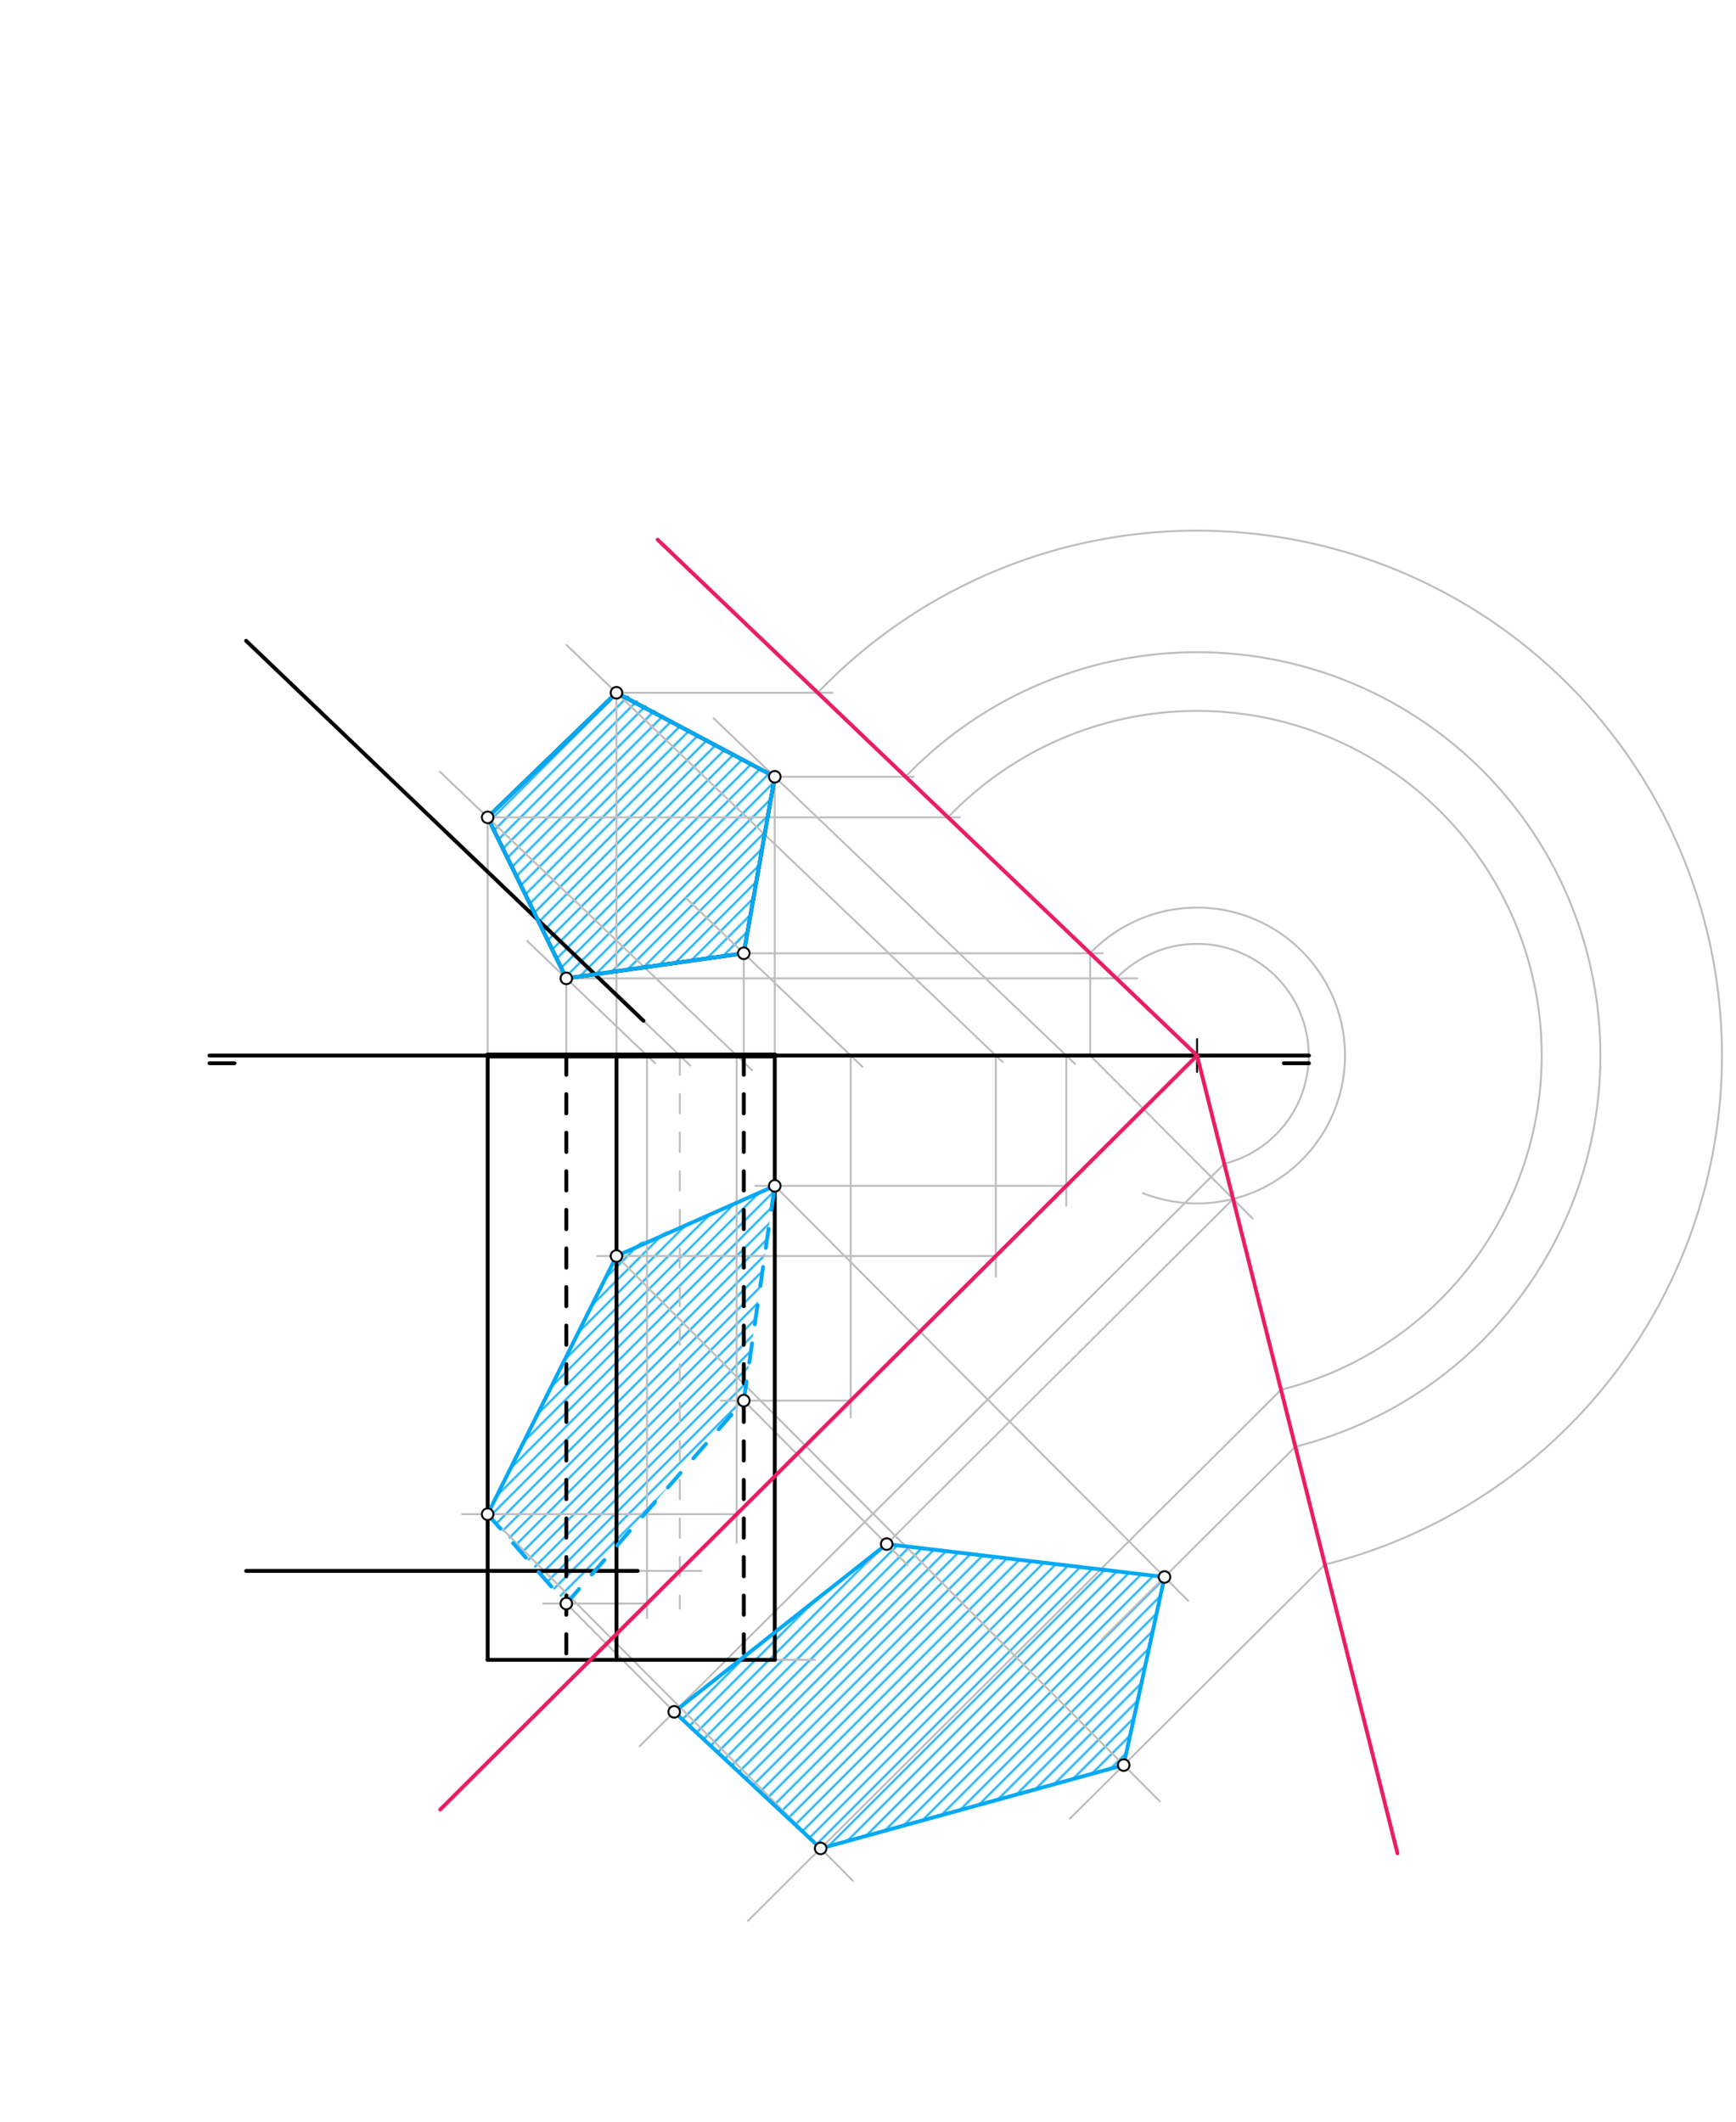 <svg xmlns="http://www.w3.org/2000/svg" class="svg--816" height="100%" preserveAspectRatio="xMidYMid meet" viewBox="0 0 900 1100" width="100%"><defs><marker id="marker-arrow" markerHeight="16" markerUnits="userSpaceOnUse" markerWidth="24" orient="auto-start-reverse" refX="24" refY="4" viewBox="0 0 24 8"><path d="M 0 0 L 24 4 L 0 8 z" stroke="inherit"></path></marker></defs><g class="aux-layer--949"><g class="element--733"><defs><pattern height="5" id="fill_100_1bz2y5__pattern-stripes" patternTransform="rotate(-45)" patternUnits="userSpaceOnUse" width="5"><rect fill="#03A9F4" height="1" transform="translate(0,0)" width="5"></rect></pattern></defs><g fill="url(#fill_100_1bz2y5__pattern-stripes)"><path d="M 319.595 359.164 L 252.807 423.758 L 293.6 507.238 L 385.6 494.238 L 401.666 402.723 L 320.6 357.838 Z" stroke="none"></path></g></g><g class="element--733"><defs><pattern height="5" id="fill_106_avew2n__pattern-stripes" patternTransform="rotate(-45)" patternUnits="userSpaceOnUse" width="5"><rect fill="#03A9F4" height="1" transform="translate(0,0)" width="5"></rect></pattern></defs><g fill="url(#fill_106_avew2n__pattern-stripes)"><path d="M 319.595 651.196 L 252.807 785.04 L 293.6 831.37 L 385.6 726.162 L 401.666 614.808 L 322.6 648.038 Z" stroke="none"></path></g></g><g class="element--733"><defs><pattern height="5" id="fill_146_28oknn__pattern-stripes" patternTransform="rotate(-45)" patternUnits="userSpaceOnUse" width="5"><rect fill="#03A9F4" height="1" transform="translate(0,0)" width="5"></rect></pattern></defs><g fill="url(#fill_146_28oknn__pattern-stripes)"><path d="M 349.527 887.502 L 425.453 958.317 L 582.554 915.117 L 603.722 817.603 L 459.703 800.536 L 349.527 887.502 Z" stroke="none"></path></g></g><g class="element--733"><line stroke="#BDBDBD" stroke-dasharray="none" stroke-linecap="round" stroke-width="1" x1="252.807" x2="252.807" y1="423.758" y2="547.238"></line></g><g class="element--733"><line stroke="#BDBDBD" stroke-dasharray="none" stroke-linecap="round" stroke-width="1" x1="293.6" x2="293.6" y1="507.238" y2="547.238"></line></g><g class="element--733"><line stroke="#BDBDBD" stroke-dasharray="none" stroke-linecap="round" stroke-width="1" x1="319.595" x2="319.595" y1="359.164" y2="547.238"></line></g><g class="element--733"><line stroke="#BDBDBD" stroke-dasharray="none" stroke-linecap="round" stroke-width="1" x1="385.6" x2="385.6" y1="494.237" y2="547.238"></line></g><g class="element--733"><line stroke="#BDBDBD" stroke-dasharray="none" stroke-linecap="round" stroke-width="1" x1="401.666" x2="401.666" y1="402.723" y2="547.238"></line></g><g class="element--733"><line stroke="#BDBDBD" stroke-dasharray="none" stroke-linecap="round" stroke-width="1" x1="252.807" x2="252.807" y1="547.238" y2="860.551"></line></g><g class="element--733"><line stroke="#BDBDBD" stroke-dasharray="none" stroke-linecap="round" stroke-width="1" x1="252.807" x2="422.6" y1="860.551" y2="860.551"></line></g><g class="element--733"><line stroke="#BDBDBD" stroke-dasharray="none" stroke-linecap="round" stroke-width="1" x1="333.6" x2="357.841" y1="529.238" y2="552.42"></line></g><g class="element--733"><line stroke="#BDBDBD" stroke-dasharray="10" stroke-linecap="round" stroke-width="1" x1="352.422" x2="352.422" y1="547.238" y2="834.038"></line></g><g class="element--733"><line stroke="#BDBDBD" stroke-dasharray="none" stroke-linecap="round" stroke-width="1" x1="330.6" x2="363.6" y1="814.438" y2="814.438"></line></g><g class="element--733"><line stroke="#BDBDBD" stroke-dasharray="none" stroke-linecap="round" stroke-width="1" x1="293.712" x2="519.738" y1="334.412" y2="550.563"></line></g><g class="element--733"><line stroke="#BDBDBD" stroke-dasharray="none" stroke-linecap="round" stroke-width="1" x1="516.261" x2="516.261" y1="547.238" y2="661.837"></line></g><g class="element--733"><line stroke="#BDBDBD" stroke-dasharray="none" stroke-linecap="round" stroke-width="1" x1="516.261" x2="309.6" y1="651.196" y2="651.196"></line></g><g class="element--733"><line stroke="#BDBDBD" stroke-dasharray="none" stroke-linecap="round" stroke-width="1" x1="228.084" x2="389.876" y1="400.115" y2="554.839"></line></g><g class="element--733"><line stroke="#BDBDBD" stroke-dasharray="none" stroke-linecap="round" stroke-width="1" x1="381.928" x2="381.928" y1="547.238" y2="799.838"></line></g><g class="element--733"><line stroke="#BDBDBD" stroke-dasharray="none" stroke-linecap="round" stroke-width="1" x1="381.928" x2="239.6" y1="785.04" y2="785.04"></line></g><g class="element--733"><line stroke="#BDBDBD" stroke-dasharray="none" stroke-linecap="round" stroke-width="1" x1="273.372" x2="339.674" y1="487.893" y2="551.298"></line></g><g class="element--733"><line stroke="#BDBDBD" stroke-dasharray="none" stroke-linecap="round" stroke-width="1" x1="335.427" x2="335.427" y1="547.238" y2="838.838"></line></g><g class="element--733"><line stroke="#BDBDBD" stroke-dasharray="none" stroke-linecap="round" stroke-width="1" x1="335.427" x2="281.6" y1="831.37" y2="831.37"></line></g><g class="element--733"><line stroke="#BDBDBD" stroke-dasharray="none" stroke-linecap="round" stroke-width="1" x1="355.813" x2="447.143" y1="465.752" y2="553.092"></line></g><g class="element--733"><line stroke="#BDBDBD" stroke-dasharray="none" stroke-linecap="round" stroke-width="1" x1="441.021" x2="441.021" y1="547.238" y2="734.838"></line></g><g class="element--733"><line stroke="#BDBDBD" stroke-dasharray="none" stroke-linecap="round" stroke-width="1" x1="441.021" x2="373.6" y1="726.162" y2="726.162"></line></g><g class="element--733"><line stroke="#BDBDBD" stroke-dasharray="none" stroke-linecap="round" stroke-width="1" x1="369.981" x2="557.291" y1="372.422" y2="551.549"></line></g><g class="element--733"><line stroke="#BDBDBD" stroke-dasharray="none" stroke-linecap="round" stroke-width="1" x1="552.782" x2="552.782" y1="547.238" y2="625.038"></line></g><g class="element--733"><line stroke="#BDBDBD" stroke-dasharray="none" stroke-linecap="round" stroke-width="1" x1="552.782" x2="391.6" y1="614.808" y2="614.808"></line></g><g class="element--733"><line stroke="#BDBDBD" stroke-dasharray="none" stroke-linecap="round" stroke-width="1" x1="385.6" x2="571.6" y1="494.238" y2="494.238"></line></g><g class="element--733"><path d="M 565.179 494.238 A 76.685 76.685 0 1 1 592.56 618.612" fill="none" stroke="#BDBDBD" stroke-dasharray="none" stroke-linecap="round" stroke-width="1"></path></g><g class="element--733"><line stroke="#BDBDBD" stroke-dasharray="none" stroke-linecap="round" stroke-width="1" x1="565.179" x2="565.179" y1="494.238" y2="547.238"></line></g><g class="element--733"><line stroke="#BDBDBD" stroke-dasharray="none" stroke-linecap="round" stroke-width="1" x1="565.179" x2="649.422" y1="547.238" y2="631.789"></line></g><g class="element--733"><line stroke="#BDBDBD" stroke-dasharray="none" stroke-linecap="round" stroke-width="1" x1="319.595" x2="431.6" y1="359.164" y2="359.164"></line></g><g class="element--733"><path d="M 423.934 359.164 A 272.119 272.119 0 1 1 686.893 811.158" fill="none" stroke="#BDBDBD" stroke-dasharray="none" stroke-linecap="round" stroke-width="1"></path></g><g class="element--733"><line stroke="#BDBDBD" stroke-dasharray="none" stroke-linecap="round" stroke-width="1" x1="686.893" x2="554.715" y1="811.158" y2="942.855"></line></g><g class="element--733"><line stroke="#BDBDBD" stroke-dasharray="none" stroke-linecap="round" stroke-width="1" x1="319.595" x2="601.302" y1="651.196" y2="933.934"></line></g><g class="element--733"><line stroke="#BDBDBD" stroke-dasharray="none" stroke-linecap="round" stroke-width="1" x1="252.807" x2="497.6" y1="423.758" y2="423.758"></line></g><g class="element--733"><path d="M 491.479 423.758 A 178.661 178.661 0 1 1 664.125 720.515" fill="none" stroke="#BDBDBD" stroke-dasharray="none" stroke-linecap="round" stroke-width="1"></path></g><g class="element--733"><line stroke="#BDBDBD" stroke-dasharray="none" stroke-linecap="round" stroke-width="1" x1="664.125" x2="387.731" y1="720.515" y2="995.901"></line></g><g class="element--733"><line stroke="#BDBDBD" stroke-dasharray="none" stroke-linecap="round" stroke-width="1" x1="252.807" x2="442.15" y1="785.04" y2="975.075"></line></g><g class="element--733"><line stroke="#BDBDBD" stroke-dasharray="none" stroke-linecap="round" stroke-width="1" x1="293.6" x2="589.6" y1="507.238" y2="507.238"></line></g><g class="element--733"><path d="M 578.773 507.238 A 57.875 57.875 0 1 1 634.699 603.369" fill="none" stroke="#BDBDBD" stroke-dasharray="none" stroke-linecap="round" stroke-width="1"></path></g><g class="element--733"><line stroke="#BDBDBD" stroke-dasharray="none" stroke-linecap="round" stroke-width="1" x1="634.699" x2="331.596" y1="603.369" y2="905.367"></line></g><g class="element--733"><line stroke="#BDBDBD" stroke-dasharray="none" stroke-linecap="round" stroke-width="1" x1="293.6" x2="358.549" y1="831.37" y2="896.557"></line></g><g class="element--733"><line stroke="#BDBDBD" stroke-dasharray="none" stroke-linecap="round" stroke-width="1" x1="639.282" x2="449.197" y1="621.612" y2="811.004"></line></g><g class="element--733"><line stroke="#BDBDBD" stroke-dasharray="none" stroke-linecap="round" stroke-width="1" x1="385.6" x2="470.601" y1="726.162" y2="811.473"></line></g><g class="element--733"><line stroke="#BDBDBD" stroke-dasharray="none" stroke-linecap="round" stroke-width="1" x1="401.666" x2="473.6" y1="402.723" y2="402.723"></line></g><g class="element--733"><path d="M 469.483 402.723 A 209.095 209.095 0 1 1 671.539 750.033" fill="none" stroke="#BDBDBD" stroke-dasharray="none" stroke-linecap="round" stroke-width="1"></path></g><g class="element--733"><line stroke="#BDBDBD" stroke-dasharray="none" stroke-linecap="round" stroke-width="1" x1="671.539" x2="571.278" y1="750.033" y2="849.929"></line></g><g class="element--733"><line stroke="#BDBDBD" stroke-dasharray="none" stroke-linecap="round" stroke-width="1" x1="401.666" x2="615.949" y1="614.808" y2="829.875"></line></g></g><g class="main-layer--75a"><g class="element--733"><line stroke="#000000" stroke-dasharray="none" stroke-linecap="round" stroke-width="2" x1="293.6" x2="385.6" y1="507.238" y2="494.238"></line></g><g class="element--733"><line stroke="#000000" stroke-dasharray="none" stroke-linecap="round" stroke-width="2" x1="385.6" x2="401.666" y1="494.237" y2="402.723"></line></g><g class="element--733"><line stroke="#000000" stroke-dasharray="none" stroke-linecap="round" stroke-width="2" x1="401.666" x2="319.595" y1="402.723" y2="359.164"></line></g><g class="element--733"><line stroke="#000000" stroke-dasharray="none" stroke-linecap="round" stroke-width="2" x1="319.595" x2="252.807" y1="359.164" y2="423.758"></line></g><g class="element--733"><line stroke="#000000" stroke-dasharray="none" stroke-linecap="round" stroke-width="2" x1="252.807" x2="293.6" y1="423.758" y2="507.238"></line></g><g class="element--733"><line stroke="#000000" stroke-dasharray="none" stroke-linecap="round" stroke-width="2" x1="127.6" x2="333.6" y1="332.238" y2="529.238"></line></g><g class="element--733"><line stroke="#000000" stroke-dasharray="none" stroke-linecap="round" stroke-width="2" x1="108.6" x2="678.6" y1="547.238" y2="547.238"></line></g><g class="element--733"><line stroke="#000000" stroke-dasharray="none" stroke-linecap="round" stroke-width="2" x1="121.6" x2="108.6" y1="551.238" y2="551.238"></line></g><g class="element--733"><line stroke="#000000" stroke-dasharray="none" stroke-linecap="round" stroke-width="2" x1="665.6" x2="678.6" y1="551.238" y2="551.238"></line></g><g class="element--733"><line stroke="#000000" stroke-dasharray="none" stroke-linecap="round" stroke-width="1" x1="620.6" x2="620.6" y1="547.238" y2="538.734"></line></g><g class="element--733"><line stroke="#000000" stroke-dasharray="none" stroke-linecap="round" stroke-width="1" x1="620.6" x2="620.6" y1="547.238" y2="555.741"></line></g><g class="element--733"><line stroke="#000000" stroke-dasharray="none" stroke-linecap="round" stroke-width="2" x1="127.6" x2="330.6" y1="814.438" y2="814.438"></line></g><g class="element--733"><line stroke="#000000" stroke-dasharray="none" stroke-linecap="round" stroke-width="3" x1="252.807" x2="401.666" y1="547.238" y2="547.238"></line></g><g class="element--733"><line stroke="#000000" stroke-dasharray="none" stroke-linecap="round" stroke-width="2" x1="252.807" x2="252.807" y1="547.238" y2="860.551"></line></g><g class="element--733"><line stroke="#000000" stroke-dasharray="none" stroke-linecap="round" stroke-width="2" x1="401.666" x2="401.666" y1="547.238" y2="860.551"></line></g><g class="element--733"><line stroke="#000000" stroke-dasharray="none" stroke-linecap="round" stroke-width="2" x1="252.807" x2="401.666" y1="860.551" y2="860.551"></line></g><g class="element--733"><line stroke="#000000" stroke-dasharray="none" stroke-linecap="round" stroke-width="2" x1="319.595" x2="319.595" y1="547.238" y2="860.551"></line></g><g class="element--733"><line stroke="#000000" stroke-dasharray="10" stroke-linecap="round" stroke-width="2" x1="293.6" x2="293.6" y1="547.238" y2="860.551"></line></g><g class="element--733"><line stroke="#000000" stroke-dasharray="10" stroke-linecap="round" stroke-width="2" x1="385.6" x2="385.6" y1="547.238" y2="860.551"></line></g><g class="element--733"><line stroke="#E91E63" stroke-dasharray="none" stroke-linecap="round" stroke-width="2" x1="620.6" x2="340.958" y1="547.238" y2="279.813"></line></g><g class="element--733"><line stroke="#E91E63" stroke-dasharray="none" stroke-linecap="round" stroke-width="2" x1="620.6" x2="228.22" y1="547.238" y2="938.187"></line></g><g class="element--733"><line stroke="#03A9F4" stroke-dasharray="none" stroke-linecap="round" stroke-width="2" x1="319.595" x2="252.807" y1="359.164" y2="423.758"></line></g><g class="element--733"><line stroke="#03A9F4" stroke-dasharray="none" stroke-linecap="round" stroke-width="2" x1="252.807" x2="293.6" y1="423.758" y2="507.238"></line></g><g class="element--733"><line stroke="#03A9F4" stroke-dasharray="none" stroke-linecap="round" stroke-width="2" x1="293.6" x2="385.6" y1="507.238" y2="494.238"></line></g><g class="element--733"><line stroke="#03A9F4" stroke-dasharray="none" stroke-linecap="round" stroke-width="2" x1="385.6" x2="401.666" y1="494.238" y2="402.723"></line></g><g class="element--733"><line stroke="#03A9F4" stroke-dasharray="none" stroke-linecap="round" stroke-width="2" x1="401.666" x2="319.595" y1="402.723" y2="359.164"></line></g><g class="element--733"><line stroke="#03A9F4" stroke-dasharray="none" stroke-linecap="round" stroke-width="2" x1="319.595" x2="252.807" y1="651.196" y2="785.04"></line></g><g class="element--733"><line stroke="#03A9F4" stroke-dasharray="10" stroke-linecap="round" stroke-width="2" x1="252.807" x2="293.6" y1="785.04" y2="831.37"></line></g><g class="element--733"><line stroke="#03A9F4" stroke-dasharray="10" stroke-linecap="round" stroke-width="2" x1="293.6" x2="385.6" y1="831.37" y2="726.162"></line></g><g class="element--733"><line stroke="#03A9F4" stroke-dasharray="10" stroke-linecap="round" stroke-width="2" x1="385.6" x2="401.666" y1="726.162" y2="614.808"></line></g><g class="element--733"><line stroke="#03A9F4" stroke-dasharray="none" stroke-linecap="round" stroke-width="2" x1="401.666" x2="319.595" y1="614.808" y2="651.196"></line></g><g class="element--733"><line stroke="#E91E63" stroke-dasharray="none" stroke-linecap="round" stroke-width="2" x1="620.6" x2="724.497" y1="547.238" y2="960.863"></line></g><g class="element--733"><line stroke="#03A9F4" stroke-dasharray="none" stroke-linecap="round" stroke-width="2" x1="349.527" x2="459.703" y1="887.502" y2="800.536"></line></g><g class="element--733"><line stroke="#03A9F4" stroke-dasharray="none" stroke-linecap="round" stroke-width="2" x1="459.703" x2="603.722" y1="800.536" y2="817.603"></line></g><g class="element--733"><line stroke="#03A9F4" stroke-dasharray="none" stroke-linecap="round" stroke-width="2" x1="603.722" x2="582.554" y1="817.603" y2="915.117"></line></g><g class="element--733"><line stroke="#03A9F4" stroke-dasharray="none" stroke-linecap="round" stroke-width="2" x1="582.554" x2="425.453" y1="915.117" y2="958.317"></line></g><g class="element--733"><line stroke="#03A9F4" stroke-dasharray="none" stroke-linecap="round" stroke-width="2" x1="349.527" x2="425.453" y1="887.502" y2="958.317"></line></g><g class="element--733"><circle cx="319.595" cy="651.196" r="3" stroke="#000000" stroke-width="1" fill="#ffffff"></circle>}</g><g class="element--733"><circle cx="319.595" cy="359.164" r="3" stroke="#000000" stroke-width="1" fill="#ffffff"></circle>}</g><g class="element--733"><circle cx="252.807" cy="785.04" r="3" stroke="#000000" stroke-width="1" fill="#ffffff"></circle>}</g><g class="element--733"><circle cx="252.807" cy="423.758" r="3" stroke="#000000" stroke-width="1" fill="#ffffff"></circle>}</g><g class="element--733"><circle cx="293.6" cy="831.37" r="3" stroke="#000000" stroke-width="1" fill="#ffffff"></circle>}</g><g class="element--733"><circle cx="293.6" cy="507.238" r="3" stroke="#000000" stroke-width="1" fill="#ffffff"></circle>}</g><g class="element--733"><circle cx="385.6" cy="726.162" r="3" stroke="#000000" stroke-width="1" fill="#ffffff"></circle>}</g><g class="element--733"><circle cx="385.6" cy="494.238" r="3" stroke="#000000" stroke-width="1" fill="#ffffff"></circle>}</g><g class="element--733"><circle cx="401.666" cy="614.808" r="3" stroke="#000000" stroke-width="1" fill="#ffffff"></circle>}</g><g class="element--733"><circle cx="401.666" cy="402.723" r="3" stroke="#000000" stroke-width="1" fill="#ffffff"></circle>}</g><g class="element--733"><circle cx="582.554" cy="915.117" r="3" stroke="#000000" stroke-width="1" fill="#ffffff"></circle>}</g><g class="element--733"><circle cx="425.453" cy="958.317" r="3" stroke="#000000" stroke-width="1" fill="#ffffff"></circle>}</g><g class="element--733"><circle cx="349.527" cy="887.502" r="3" stroke="#000000" stroke-width="1" fill="#ffffff"></circle>}</g><g class="element--733"><circle cx="459.703" cy="800.536" r="3" stroke="#000000" stroke-width="1" fill="#ffffff"></circle>}</g><g class="element--733"><circle cx="603.722" cy="817.603" r="3" stroke="#000000" stroke-width="1" fill="#ffffff"></circle>}</g></g><g class="snaps-layer--ac6"></g><g class="temp-layer--52d"></g></svg>